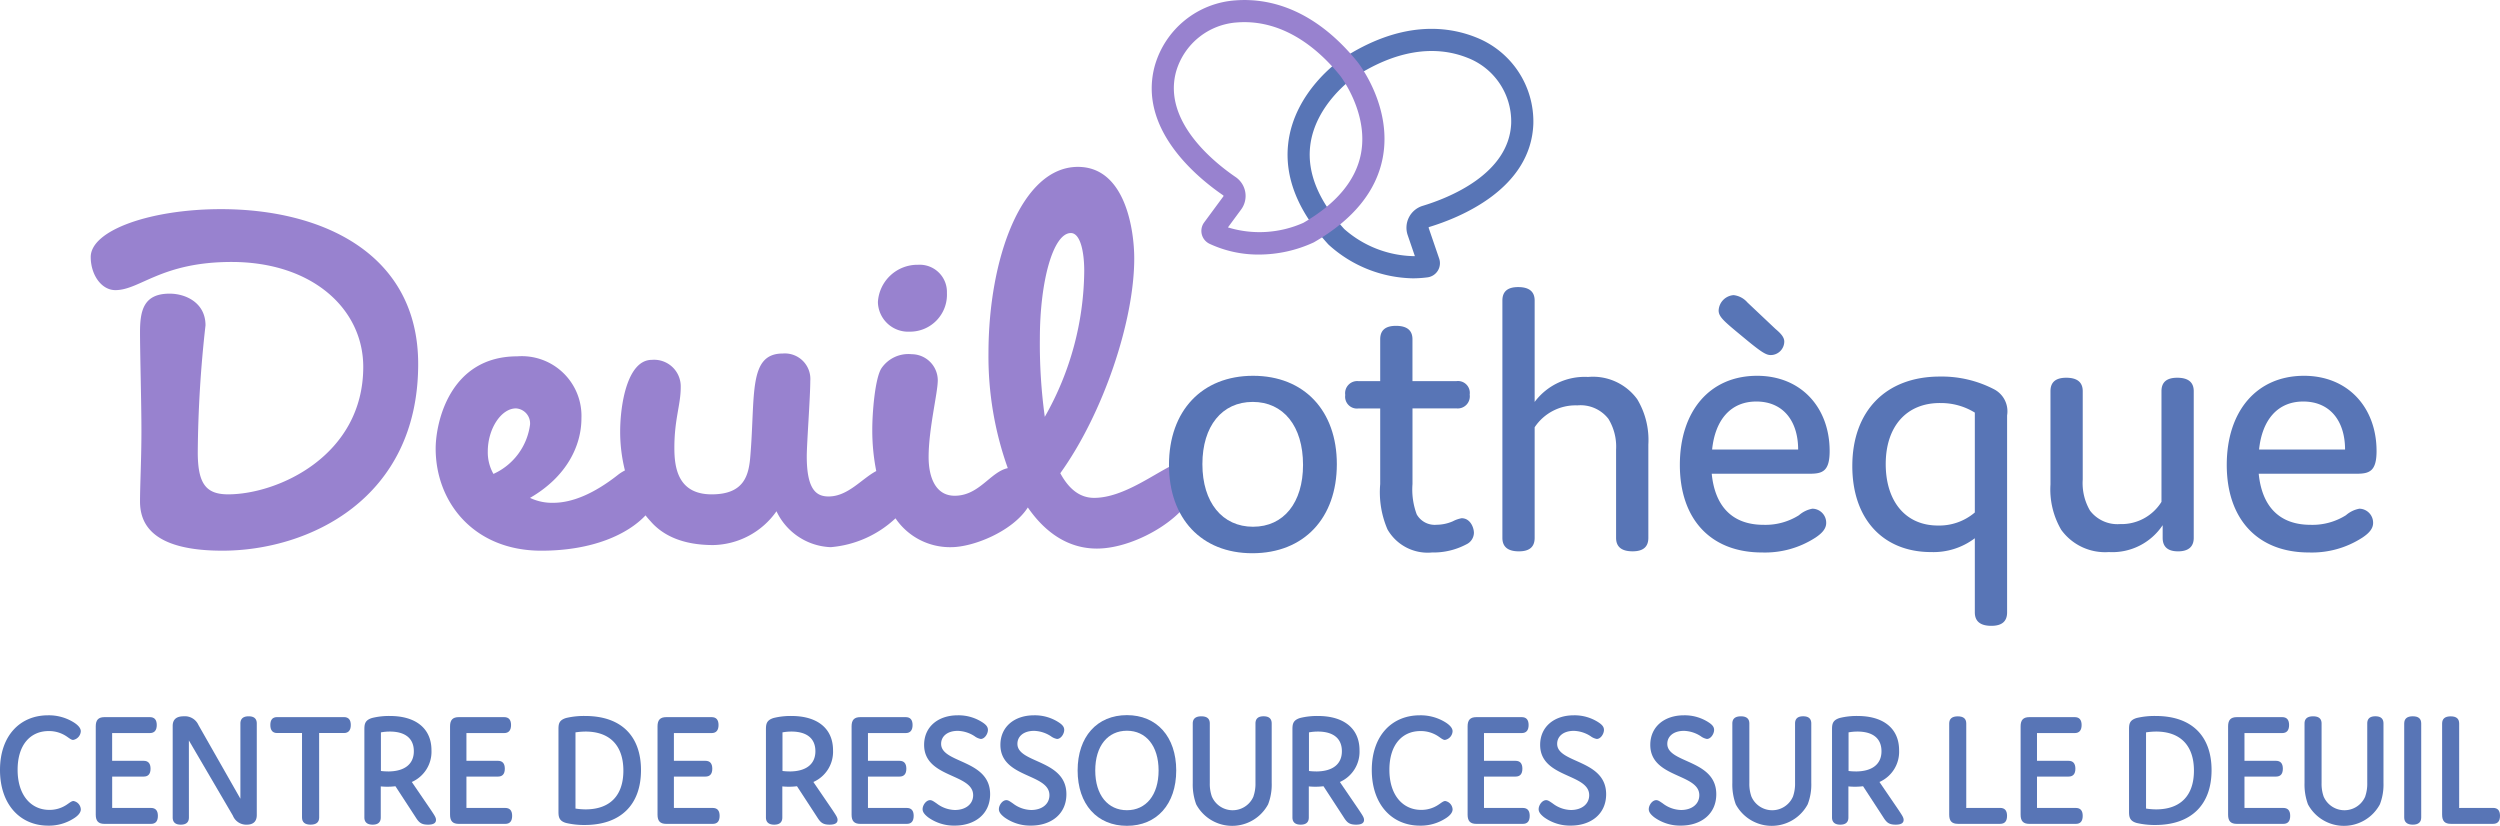 <svg xmlns="http://www.w3.org/2000/svg" width="236.047" height="77.972" viewBox="0 0 236.047 77.972">
  <g id="Logo" transform="translate(-2048.134 -1859.865)">
    <g id="base_line" data-name="base line">
      <path id="Tracé_11825" data-name="Tracé 11825" d="M2052.789,1936.333a2.881,2.881,0,0,0,1.606-.465c.309-.2.486-.372.678-.372a.842.842,0,0,1,.692.79c0,.311-.28.621-.692.869a4.33,4.33,0,0,1-2.387.666c-2.651,0-4.552-2-4.552-5.256,0-3.24,1.9-5.162,4.537-5.162a4.455,4.455,0,0,1,2.4.651c.427.264.692.558.692.853a.875.875,0,0,1-.722.821c-.192,0-.368-.17-.678-.372a2.966,2.966,0,0,0-1.635-.465c-1.679,0-2.931,1.24-2.931,3.659S2051.08,1936.333,2052.789,1936.333Z" fill="#5875b6"/>
      <path id="Tracé_11826" data-name="Tracé 11826" d="M2061.7,1931.7c.427,0,.648.248.648.745s-.221.744-.648.744h-2.975v2.961h3.668c.427,0,.648.248.648.744,0,.512-.221.76-.648.76H2058c-.575,0-.825-.264-.825-.868v-8.341c0-.6.25-.869.825-.869h4.286c.428,0,.649.248.649.745s-.221.759-.649.759h-3.564v2.62Z" fill="#5875b6"/>
      <path id="Tracé_11827" data-name="Tracé 11827" d="M2065.971,1937.046c0,.45-.25.682-.766.682s-.766-.232-.766-.682v-8.636c0-.62.354-.914,1.046-.914a1.4,1.4,0,0,1,1.385.822l3.962,6.961v-7.1c0-.45.266-.682.781-.682s.766.232.766.682v8.636c0,.62-.339.914-.957.914a1.355,1.355,0,0,1-1.3-.852l-4.154-7.1Z" fill="#5875b6"/>
      <path id="Tracé_11828" data-name="Tracé 11828" d="M2078.27,1937.046c0,.45-.265.682-.81.682s-.81-.232-.81-.682v-7.969h-2.342c-.428,0-.649-.248-.649-.759s.221-.745.649-.745h6.3c.428,0,.648.248.648.745s-.22.759-.648.759h-2.342Z" fill="#5875b6"/>
      <path id="Tracé_11829" data-name="Tracé 11829" d="M2089.3,1937.279c0,.279-.207.449-.752.449-.692,0-.884-.248-1.208-.759l-1.87-2.869a6.177,6.177,0,0,1-.766.047c-.236,0-.486-.016-.619-.031v2.93c0,.45-.251.682-.766.682s-.781-.232-.781-.682V1928.8c0-.527.015-.93.737-1.147a6.655,6.655,0,0,1,1.679-.186c2.4,0,3.919,1.147,3.919,3.24a3.119,3.119,0,0,1-1.857,2.992l1.768,2.589C2089.155,1936.845,2089.3,1937.046,2089.3,1937.279Zm-4.537-4.574c1.6,0,2.445-.713,2.445-1.907,0-1.256-.869-1.86-2.269-1.86a4.618,4.618,0,0,0-.839.077v3.644A4.628,4.628,0,0,0,2084.766,1932.7Z" fill="#5875b6"/>
      <path id="Tracé_11830" data-name="Tracé 11830" d="M2095.15,1931.7c.427,0,.648.248.648.745s-.221.744-.648.744h-2.976v2.961h3.668c.427,0,.648.248.648.744,0,.512-.221.76-.648.76h-4.39c-.574,0-.825-.264-.825-.868v-8.341c0-.6.251-.869.825-.869h4.287c.427,0,.648.248.648.745s-.221.759-.648.759h-3.565v2.62Z" fill="#5875b6"/>
      <path id="Tracé_11831" data-name="Tracé 11831" d="M2103.339,1937.759a7.512,7.512,0,0,1-1.739-.186c-.736-.2-.736-.651-.736-1.147V1928.8c0-.527,0-.93.736-1.147a7.294,7.294,0,0,1,1.783-.186c3.388,0,5.273,1.876,5.273,5.116C2108.656,1935.883,2106.7,1937.759,2103.339,1937.759Zm.073-1.473c2.342,0,3.58-1.333,3.58-3.658,0-2.357-1.267-3.69-3.58-3.69a6.677,6.677,0,0,0-.942.077v7.194A6.677,6.677,0,0,0,2103.412,1936.286Z" fill="#5875b6"/>
      <path id="Tracé_11832" data-name="Tracé 11832" d="M2114.739,1931.7c.427,0,.648.248.648.745s-.221.744-.648.744h-2.976v2.961h3.668c.428,0,.649.248.649.744,0,.512-.221.76-.649.76h-4.389c-.575,0-.825-.264-.825-.868v-8.341c0-.6.25-.869.825-.869h4.286c.427,0,.649.248.649.745s-.222.759-.649.759h-3.565v2.62Z" fill="#5875b6"/>
      <path id="Tracé_11833" data-name="Tracé 11833" d="M2127.215,1937.279c0,.279-.207.449-.752.449-.692,0-.883-.248-1.207-.759l-1.871-2.869a6.178,6.178,0,0,1-.766.047c-.236,0-.486-.016-.619-.031v2.93c0,.45-.25.682-.766.682s-.781-.232-.781-.682V1928.8c0-.527.015-.93.737-1.147a6.66,6.66,0,0,1,1.679-.186c2.4,0,3.919,1.147,3.919,3.24a3.119,3.119,0,0,1-1.857,2.992l1.768,2.589C2127.067,1936.845,2127.215,1937.046,2127.215,1937.279Zm-4.537-4.574c1.6,0,2.445-.713,2.445-1.907,0-1.256-.869-1.86-2.269-1.86a4.619,4.619,0,0,0-.839.077v3.644A4.63,4.63,0,0,0,2122.678,1932.7Z" fill="#5875b6"/>
      <path id="Tracé_11834" data-name="Tracé 11834" d="M2133.062,1931.7c.427,0,.648.248.648.745s-.221.744-.648.744h-2.976v2.961h3.668c.427,0,.648.248.648.744,0,.512-.221.76-.648.76h-4.39c-.574,0-.824-.264-.824-.868v-8.341c0-.6.25-.869.824-.869h4.287c.427,0,.648.248.648.745s-.221.759-.648.759h-3.565v2.62Z" fill="#5875b6"/>
      <path id="Tracé_11835" data-name="Tracé 11835" d="M2135.388,1930.193c0-1.689,1.3-2.79,3.182-2.79a4.141,4.141,0,0,1,2.328.667c.353.232.515.434.515.713,0,.372-.309.853-.677.853a1.4,1.4,0,0,1-.589-.264,3.058,3.058,0,0,0-1.577-.5c-1,0-1.576.527-1.576,1.225,0,1.86,4.626,1.457,4.626,4.759,0,1.876-1.444,2.961-3.344,2.961a4.162,4.162,0,0,1-2.5-.775c-.339-.263-.531-.5-.531-.775,0-.388.339-.853.707-.853.177,0,.324.109.619.31a2.933,2.933,0,0,0,1.723.62c1,0,1.724-.542,1.724-1.4C2140.014,1932.876,2135.388,1933.341,2135.388,1930.193Z" fill="#5875b6"/>
      <path id="Tracé_11836" data-name="Tracé 11836" d="M2142.591,1930.193c0-1.689,1.3-2.79,3.182-2.79a4.139,4.139,0,0,1,2.327.667c.354.232.516.434.516.713,0,.372-.31.853-.678.853a1.4,1.4,0,0,1-.589-.264,3.058,3.058,0,0,0-1.576-.5c-1,0-1.576.527-1.576,1.225,0,1.86,4.625,1.457,4.625,4.759,0,1.876-1.444,2.961-3.344,2.961a4.164,4.164,0,0,1-2.5-.775c-.339-.263-.53-.5-.53-.775,0-.388.338-.853.707-.853.176,0,.324.109.618.31a2.935,2.935,0,0,0,1.724.62c1,0,1.723-.542,1.723-1.4C2147.216,1932.876,2142.591,1933.341,2142.591,1930.193Z" fill="#5875b6"/>
      <path id="Tracé_11837" data-name="Tracé 11837" d="M2154.537,1927.387c2.813,0,4.655,2.032,4.655,5.225s-1.842,5.225-4.655,5.225-4.655-2.031-4.655-5.225S2151.723,1927.387,2154.537,1927.387Zm0,8.977c1.8,0,2.99-1.426,2.99-3.752s-1.193-3.752-2.99-3.752-2.991,1.427-2.991,3.752S2152.74,1936.364,2154.537,1936.364Z" fill="#5875b6"/>
      <path id="Tracé_11838" data-name="Tracé 11838" d="M2166.482,1935.062a3.631,3.631,0,0,0,.192-1.271v-5.613c0-.45.25-.682.766-.682s.766.232.766.682v5.6a5.149,5.149,0,0,1-.339,2.031,3.854,3.854,0,0,1-6.791,0,5.412,5.412,0,0,1-.324-2.015v-5.613c0-.45.265-.682.81-.682s.8.232.8.682v5.613a3.633,3.633,0,0,0,.191,1.271,2.136,2.136,0,0,0,3.933,0Z" fill="#5875b6"/>
      <path id="Tracé_11839" data-name="Tracé 11839" d="M2176.925,1937.279c0,.279-.206.449-.751.449-.693,0-.884-.248-1.208-.759l-1.871-2.869a6.165,6.165,0,0,1-.766.047c-.236,0-.486-.016-.619-.031v2.93c0,.45-.25.682-.766.682s-.78-.232-.78-.682V1928.8c0-.527.014-.93.736-1.147a6.662,6.662,0,0,1,1.679-.186c2.4,0,3.919,1.147,3.919,3.24a3.119,3.119,0,0,1-1.856,2.992l1.767,2.589C2176.778,1936.845,2176.925,1937.046,2176.925,1937.279Zm-4.537-4.574c1.606,0,2.445-.713,2.445-1.907,0-1.256-.869-1.86-2.268-1.86a4.627,4.627,0,0,0-.84.077v3.644A4.624,4.624,0,0,0,2172.388,1932.7Z" fill="#5875b6"/>
      <path id="Tracé_11840" data-name="Tracé 11840" d="M2182.316,1936.333a2.877,2.877,0,0,0,1.6-.465c.31-.2.486-.372.678-.372a.842.842,0,0,1,.692.79c0,.311-.28.621-.692.869a4.331,4.331,0,0,1-2.387.666c-2.651,0-4.551-2-4.551-5.256,0-3.24,1.9-5.162,4.537-5.162a4.453,4.453,0,0,1,2.4.651c.427.264.692.558.692.853a.874.874,0,0,1-.722.821c-.191,0-.368-.17-.677-.372a2.969,2.969,0,0,0-1.635-.465c-1.68,0-2.932,1.24-2.932,3.659S2180.607,1936.333,2182.316,1936.333Z" fill="#5875b6"/>
      <path id="Tracé_11841" data-name="Tracé 11841" d="M2191.227,1931.7c.427,0,.648.248.648.745s-.221.744-.648.744h-2.976v2.961h3.668c.427,0,.648.248.648.744,0,.512-.221.76-.648.76h-4.39c-.574,0-.825-.264-.825-.868v-8.341c0-.6.251-.869.825-.869h4.287c.427,0,.648.248.648.745s-.221.759-.648.759h-3.565v2.62Z" fill="#5875b6"/>
      <path id="Tracé_11842" data-name="Tracé 11842" d="M2193.553,1930.193c0-1.689,1.3-2.79,3.182-2.79a4.144,4.144,0,0,1,2.328.667c.353.232.515.434.515.713,0,.372-.309.853-.678.853a1.4,1.4,0,0,1-.589-.264,3.055,3.055,0,0,0-1.576-.5c-1,0-1.576.527-1.576,1.225,0,1.86,4.625,1.457,4.625,4.759,0,1.876-1.443,2.961-3.343,2.961a4.167,4.167,0,0,1-2.5-.775c-.339-.263-.53-.5-.53-.775,0-.388.339-.853.707-.853.177,0,.324.109.619.31a2.93,2.93,0,0,0,1.723.62c1,0,1.724-.542,1.724-1.4C2198.179,1932.876,2193.553,1933.341,2193.553,1930.193Z" fill="#5875b6"/>
      <path id="Tracé_11843" data-name="Tracé 11843" d="M2203.952,1930.193c0-1.689,1.3-2.79,3.182-2.79a4.138,4.138,0,0,1,2.327.667c.354.232.516.434.516.713,0,.372-.31.853-.678.853a1.4,1.4,0,0,1-.589-.264,3.057,3.057,0,0,0-1.576-.5c-1,0-1.576.527-1.576,1.225,0,1.86,4.625,1.457,4.625,4.759,0,1.876-1.444,2.961-3.344,2.961a4.165,4.165,0,0,1-2.5-.775c-.339-.263-.53-.5-.53-.775,0-.388.338-.853.707-.853.176,0,.324.109.618.31a2.936,2.936,0,0,0,1.724.62c1,0,1.723-.542,1.723-1.4C2208.577,1932.876,2203.952,1933.341,2203.952,1930.193Z" fill="#5875b6"/>
      <path id="Tracé_11844" data-name="Tracé 11844" d="M2217.429,1935.062a3.631,3.631,0,0,0,.192-1.271v-5.613c0-.45.25-.682.766-.682s.766.232.766.682v5.6a5.149,5.149,0,0,1-.339,2.031,3.854,3.854,0,0,1-6.791,0,5.412,5.412,0,0,1-.324-2.015v-5.613c0-.45.265-.682.811-.682.53,0,.795.232.795.682v5.613a3.655,3.655,0,0,0,.191,1.271,2.136,2.136,0,0,0,3.933,0Z" fill="#5875b6"/>
      <path id="Tracé_11845" data-name="Tracé 11845" d="M2227.872,1937.279c0,.279-.206.449-.751.449-.692,0-.884-.248-1.208-.759l-1.871-2.869a6.154,6.154,0,0,1-.766.047c-.235,0-.486-.016-.618-.031v2.93c0,.45-.251.682-.766.682s-.781-.232-.781-.682V1928.8c0-.527.015-.93.737-1.147a6.652,6.652,0,0,1,1.679-.186c2.4,0,3.918,1.147,3.918,3.24a3.118,3.118,0,0,1-1.856,2.992l1.768,2.589C2227.725,1936.845,2227.872,1937.046,2227.872,1937.279Zm-4.537-4.574c1.606,0,2.446-.713,2.446-1.907,0-1.256-.869-1.86-2.269-1.86a4.636,4.636,0,0,0-.84.077v3.644A4.634,4.634,0,0,0,2223.335,1932.7Z" fill="#5875b6"/>
      <path id="Tracé_11846" data-name="Tracé 11846" d="M2236.989,1936.147c.428,0,.648.248.648.744,0,.512-.22.76-.648.76H2233c-.574,0-.825-.264-.825-.868v-8.6c0-.45.266-.682.811-.682s.8.232.8.682v7.969Z" fill="#5875b6"/>
      <path id="Tracé_11847" data-name="Tracé 11847" d="M2243.44,1931.7c.428,0,.649.248.649.745s-.221.744-.649.744h-2.975v2.961h3.668c.427,0,.648.248.648.744,0,.512-.221.76-.648.76h-4.39c-.574,0-.825-.264-.825-.868v-8.341c0-.6.251-.869.825-.869h4.287c.427,0,.648.248.648.745s-.221.759-.648.759h-3.565v2.62Z" fill="#5875b6"/>
      <path id="Tracé_11848" data-name="Tracé 11848" d="M2251.63,1937.759a7.512,7.512,0,0,1-1.739-.186c-.736-.2-.736-.651-.736-1.147V1928.8c0-.527,0-.93.736-1.147a7.294,7.294,0,0,1,1.783-.186c3.388,0,5.273,1.876,5.273,5.116C2256.947,1935.883,2254.988,1937.759,2251.63,1937.759Zm.073-1.473c2.342,0,3.58-1.333,3.58-3.658,0-2.357-1.267-3.69-3.58-3.69a6.7,6.7,0,0,0-.943.077v7.194A6.7,6.7,0,0,0,2251.7,1936.286Z" fill="#5875b6"/>
      <path id="Tracé_11849" data-name="Tracé 11849" d="M2263.03,1931.7c.427,0,.648.248.648.745s-.221.744-.648.744h-2.976v2.961h3.668c.427,0,.649.248.649.744,0,.512-.222.76-.649.76h-4.389c-.575,0-.825-.264-.825-.868v-8.341c0-.6.25-.869.825-.869h4.286c.427,0,.648.248.648.745s-.221.759-.648.759h-3.565v2.62Z" fill="#5875b6"/>
      <path id="Tracé_11850" data-name="Tracé 11850" d="M2271.455,1935.062a3.637,3.637,0,0,0,.192-1.271v-5.613c0-.45.25-.682.766-.682s.766.232.766.682v5.6a5.154,5.154,0,0,1-.339,2.031,3.854,3.854,0,0,1-6.791,0,5.407,5.407,0,0,1-.324-2.015v-5.613c0-.45.265-.682.81-.682s.8.232.8.682v5.613a3.633,3.633,0,0,0,.191,1.271,2.136,2.136,0,0,0,3.933,0Z" fill="#5875b6"/>
      <path id="Tracé_11851" data-name="Tracé 11851" d="M2276.742,1937.046c0,.45-.265.682-.795.682s-.81-.232-.81-.682v-8.868c0-.45.265-.682.81-.682s.795.232.795.682Z" fill="#5875b6"/>
      <path id="Tracé_11852" data-name="Tracé 11852" d="M2283.533,1936.147c.427,0,.648.248.648.744,0,.512-.221.76-.648.76h-3.992c-.575,0-.825-.264-.825-.868v-8.6c0-.45.265-.682.81-.682s.8.232.8.682v7.969Z" fill="#5875b6"/>
    </g>
    <g id="Deuilothèque">
      <g id="Groupe_919" data-name="Groupe 919">
        <path id="Tracé_11853" data-name="Tracé 11853" d="M2069,1879.612c-6.649,0-12.3,1.995-12.3,4.521,0,1.662,1,3.125,2.327,3.125,2.327,0,4.322-2.659,10.971-2.659,7.647,0,12.434,4.454,12.434,9.907,0,8.377-8.046,12.034-12.766,12.034-2.128,0-2.859-1.063-2.859-3.989a113.118,113.118,0,0,1,.731-11.968c0-2.128-1.862-2.992-3.391-2.992-2.46,0-2.793,1.6-2.793,3.657,0,1.994.133,6.649.133,9.308s-.133,5.187-.133,6.649c0,1.995,1,4.655,7.78,4.655,8.112,0,18.484-4.854,18.484-17.62C2087.621,1883.867,2078.645,1879.612,2069,1879.612Z" fill="#9882cf"/>
        <path id="Tracé_11854" data-name="Tracé 11854" d="M2134.017,1891.181a3.489,3.489,0,0,0,3.524-3.657,2.57,2.57,0,0,0-2.726-2.659,3.739,3.739,0,0,0-3.79,3.524A2.858,2.858,0,0,0,2134.017,1891.181Z" fill="#9882cf"/>
        <path id="Tracé_11855" data-name="Tracé 11855" d="M2159.238,1903.608c-1.905.788-4.942,3.265-7.8,3.265-1.264,0-2.328-.731-3.192-2.327,4.056-5.652,6.982-14.362,6.982-20.28,0-2.593-.8-8.644-5.32-8.644-5.319,0-8.444,8.644-8.444,17.62a31.375,31.375,0,0,0,1.824,10.824c-1.656.355-2.687,2.607-5.015,2.607-1.795,0-2.46-1.728-2.46-3.657,0-2.659.865-6.05.865-7.247a2.476,2.476,0,0,0-2.46-2.46,3.077,3.077,0,0,0-2.86,1.33c-.6.931-.864,4.122-.864,5.784a19.711,19.711,0,0,0,.375,3.918c-1.373.721-2.668,2.4-4.5,2.4-1.131,0-2.061-.6-2.061-3.79,0-1.2.332-5.585.332-7.114a2.41,2.41,0,0,0-2.593-2.594c-3.258,0-2.593,3.857-3.059,9.575-.133,1.862-.532,3.723-3.657,3.723-3.191,0-3.524-2.526-3.524-4.388,0-2.726.6-4.056.6-5.718a2.514,2.514,0,0,0-2.726-2.593c-2.327,0-2.992,4.255-2.992,6.782a15.035,15.035,0,0,0,.45,3.659,3.973,3.973,0,0,0-.716.463c-2.128,1.662-4.189,2.593-6.051,2.593a4.827,4.827,0,0,1-2.194-.465c3.458-1.995,4.854-4.92,4.854-7.513a5.638,5.638,0,0,0-6.051-5.852c-6.383,0-7.712,6.251-7.712,8.711,0,5.053,3.59,9.641,9.973,9.641,4.872,0,8.179-1.565,9.844-3.336a6.817,6.817,0,0,0,.462.543c1.2,1.4,3.125,2.261,5.917,2.261a7.479,7.479,0,0,0,5.984-3.192,5.909,5.909,0,0,0,5.12,3.391,10.173,10.173,0,0,0,6.117-2.724,6.211,6.211,0,0,0,5.252,2.724c2.108,0,5.8-1.5,7.243-3.749,1.639,2.376,3.814,3.882,6.52,3.882,3.922,0,9.175-3.433,9.175-5.959a3.243,3.243,0,0,0-.943-1.757C2159.808,1903.8,2159.8,1903.375,2159.238,1903.608Zm-64.515,1a4.118,4.118,0,0,1-.532-2.127c0-2.128,1.263-4.056,2.659-4.056a1.42,1.42,0,0,1,1.33,1.529A5.949,5.949,0,0,1,2094.723,1904.612Zm51.594-12.766c0-5.452,1.263-9.973,2.925-9.973.865,0,1.264,1.662,1.264,3.59a28.245,28.245,0,0,1-3.724,13.763A50.5,50.5,0,0,1,2146.317,1891.846Z" fill="#9882cf"/>
      </g>
      <path id="Tracé_11856" data-name="Tracé 11856" d="M2166.45,1895.347c4.824,0,7.907,3.3,7.907,8.341,0,5.113-3.119,8.413-7.979,8.413-4.823,0-7.87-3.3-7.87-8.341C2158.508,1898.647,2161.627,1895.347,2166.45,1895.347Zm0,14.252c2.9,0,4.715-2.285,4.715-5.839,0-3.663-1.85-5.947-4.751-5.947s-4.751,2.284-4.751,5.875C2161.663,1907.314,2163.549,1909.6,2166.45,1909.6Z" fill="#5875b6"/>
      <path id="Tracé_11857" data-name="Tracé 11857" d="M2187.3,1910.179a1.23,1.23,0,0,1-.726,1.088,6.62,6.62,0,0,1-3.227.762,4.37,4.37,0,0,1-4.207-2.176,8.878,8.878,0,0,1-.689-4.279v-7.145h-2.031a1.117,1.117,0,0,1-1.269-1.269,1.143,1.143,0,0,1,1.269-1.306h2.031V1891.9c0-.834.471-1.269,1.487-1.269,1.052,0,1.559.435,1.559,1.269v3.953h4.135a1.117,1.117,0,0,1,1.269,1.27,1.143,1.143,0,0,1-1.269,1.3H2181.5v7.145a6.711,6.711,0,0,0,.4,2.865,1.955,1.955,0,0,0,1.886.979,3.912,3.912,0,0,0,1.523-.327,2.867,2.867,0,0,1,.834-.29C2186.977,1908.8,2187.3,1909.708,2187.3,1910.179Z" fill="#5875b6"/>
      <path id="Tracé_11858" data-name="Tracé 11858" d="M2203.769,1910.651c0,.834-.472,1.269-1.487,1.269-1.052,0-1.559-.435-1.559-1.269v-8.341a5.02,5.02,0,0,0-.726-2.9,3.328,3.328,0,0,0-2.937-1.269,4.638,4.638,0,0,0-4.026,2.067v10.445c0,.834-.471,1.269-1.487,1.269-1.051,0-1.559-.435-1.559-1.269v-22.412c0-.835.471-1.27,1.487-1.27,1.051,0,1.559.435,1.559,1.27v9.574a5.892,5.892,0,0,1,5.041-2.358,5.167,5.167,0,0,1,4.642,2.1,7.452,7.452,0,0,1,1.052,4.279Z" fill="#5875b6"/>
      <path id="Tracé_11859" data-name="Tracé 11859" d="M2220.561,1909.236c0,.508-.327.943-1.052,1.415a8.752,8.752,0,0,1-5.005,1.378c-4.859,0-7.76-3.155-7.76-8.269,0-5.077,2.828-8.413,7.289-8.413,4.17,0,6.854,3.01,6.854,7.108,0,1.922-.689,2.139-1.885,2.139h-9.248c.29,2.974,1.849,4.824,4.9,4.824a5.928,5.928,0,0,0,3.336-.907,2.665,2.665,0,0,1,1.269-.616A1.324,1.324,0,0,1,2220.561,1909.236Zm-10.771-6.926h8.123c0-2.648-1.378-4.534-3.953-4.534C2211.567,1897.776,2210.08,1899.481,2209.79,1902.31Zm.616-13.129a1.522,1.522,0,0,1,1.415-1.45,2.019,2.019,0,0,1,1.3.689l2.648,2.5c.471.4.834.762.834,1.2a1.284,1.284,0,0,1-1.27,1.269c-.435,0-.834-.217-2.538-1.632C2210.95,1890.233,2210.406,1889.8,2210.406,1889.181Z" fill="#5875b6"/>
      <path id="Tracé_11860" data-name="Tracé 11860" d="M2231.295,1895.419a10.729,10.729,0,0,1,5.114,1.2,2.342,2.342,0,0,1,1.233,2.466v18.6c0,.835-.472,1.27-1.487,1.27-1.052,0-1.56-.435-1.56-1.27v-7a6.479,6.479,0,0,1-4.134,1.306c-4.46,0-7.434-3.047-7.434-8.124C2223.027,1898.683,2226.182,1895.419,2231.295,1895.419Zm0,2.5c-3.155,0-5.113,2.212-5.113,5.766,0,3.445,1.813,5.8,4.932,5.8a5.179,5.179,0,0,0,3.481-1.233v-9.429A6.068,6.068,0,0,0,2231.295,1897.922Z" fill="#5875b6"/>
      <path id="Tracé_11861" data-name="Tracé 11861" d="M2252.33,1910.651v-1.2a5.708,5.708,0,0,1-5.078,2.539,5.112,5.112,0,0,1-4.5-2.1,7.545,7.545,0,0,1-1.015-4.279V1896.8c0-.834.471-1.269,1.487-1.269,1.052,0,1.559.435,1.559,1.269v8.341a5.126,5.126,0,0,0,.689,2.938,3.254,3.254,0,0,0,2.829,1.269,4.445,4.445,0,0,0,3.917-2.1V1896.8c0-.834.471-1.269,1.487-1.269,1.051,0,1.559.435,1.559,1.269v13.854c0,.834-.508,1.269-1.487,1.269C2252.728,1911.92,2252.33,1911.412,2252.33,1910.651Z" fill="#5875b6"/>
      <path id="Tracé_11862" data-name="Tracé 11862" d="M2272.2,1909.236c0,.508-.327.943-1.052,1.415a8.752,8.752,0,0,1-5.005,1.378c-4.859,0-7.761-3.155-7.761-8.269,0-5.077,2.829-8.413,7.29-8.413,4.17,0,6.854,3.01,6.854,7.108,0,1.922-.689,2.139-1.886,2.139H2261.4c.291,2.974,1.85,4.824,4.9,4.824a5.928,5.928,0,0,0,3.337-.907,2.661,2.661,0,0,1,1.269-.616A1.324,1.324,0,0,1,2272.2,1909.236Zm-10.771-6.926h8.123c0-2.648-1.378-4.534-3.953-4.534C2263.21,1897.776,2261.723,1899.481,2261.433,1902.31Z" fill="#5875b6"/>
    </g>
    <path id="Tracé_11863" data-name="Tracé 11863" d="M2181.51,1886.144a12.144,12.144,0,0,1-7.929-3.175l-.038-.039c-2.882-3.151-4.152-6.364-3.774-9.55.578-4.876,4.826-7.794,5.006-7.916,5.585-3.678,9.986-3.161,12.7-2.079a8.535,8.535,0,0,1,5.435,8.182c-.235,6.163-6.958,8.859-9.838,9.732a.066.066,0,0,0-.043.035.07.07,0,0,0,0,.054l.99,2.891a1.348,1.348,0,0,1-1.1,1.773A10.823,10.823,0,0,1,2181.51,1886.144Zm-6.449-4.65a10.209,10.209,0,0,0,6.665,2.557l-.68-1.986a2.16,2.16,0,0,1,1.416-2.765h0c2.452-.743,8.174-2.992,8.357-7.812a6.443,6.443,0,0,0-4.12-6.163c-3.227-1.287-6.948-.638-10.765,1.877-.025.016-3.636,2.521-4.092,6.44C2171.546,1876.185,2172.629,1878.826,2175.061,1881.494Z" fill="#5875b6"/>
    <path id="Tracé_11864" data-name="Tracé 11864" d="M2166.974,1883.9a10.868,10.868,0,0,1-4.63-1.013,1.347,1.347,0,0,1-.514-2.021l1.813-2.459a.071.071,0,0,0-.018-.1h0c-2.484-1.7-8.085-6.293-6.455-12.24a8.537,8.537,0,0,1,7.644-6.169c2.912-.216,7.265.614,11.477,5.793.143.18,3.315,4.241,2.4,9.065-.6,3.152-2.775,5.834-6.472,7.972l-.048.026A12.364,12.364,0,0,1,2166.974,1883.9Zm-2.9-2.564a10.179,10.179,0,0,0,7.126-.434c3.121-1.813,4.949-4.006,5.432-6.52.744-3.875-1.947-7.35-1.974-7.384-2.876-3.535-6.238-5.273-9.693-5.017a6.444,6.444,0,0,0-5.784,4.638c-1.275,4.651,3.5,8.518,5.619,9.964h0a2.158,2.158,0,0,1,.52,3.064Z" fill="#9882cf"/>
  </g>
</svg>
